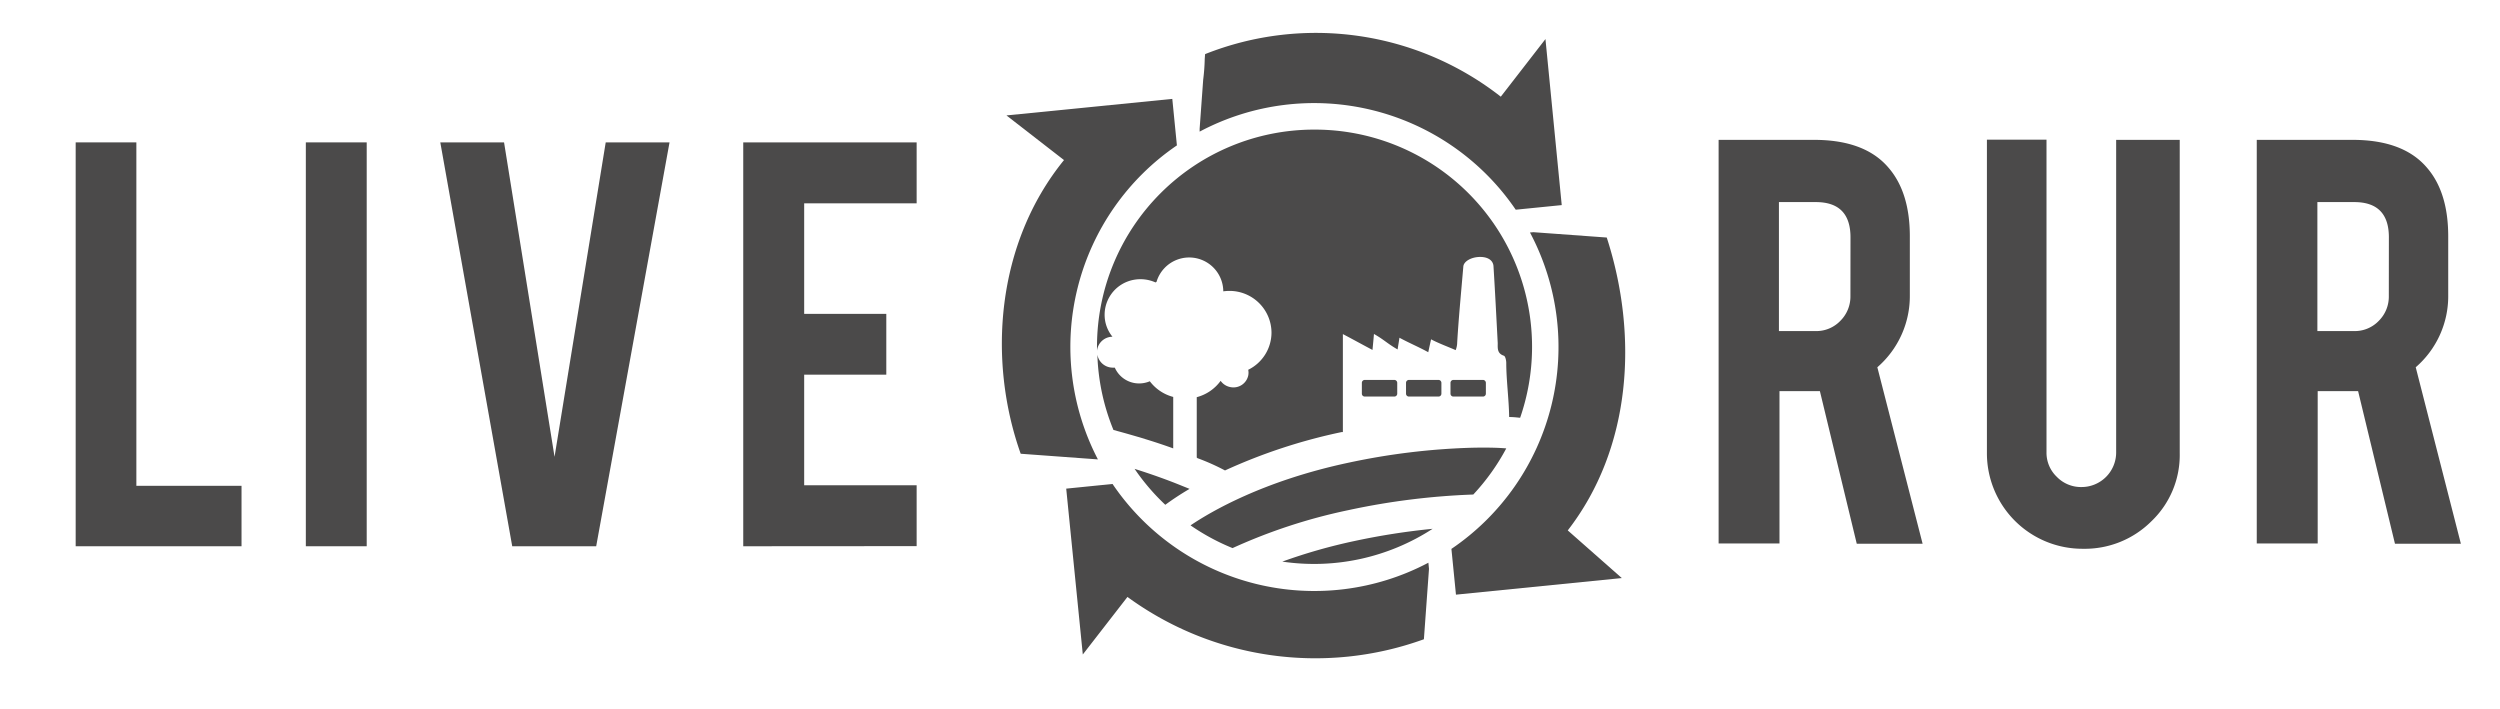 <svg id="Capa_1" data-name="Capa 1" xmlns="http://www.w3.org/2000/svg" viewBox="0 0 407 115.5"><defs><style>.cls-1{fill:#4b4a4a;}</style></defs><title>Logo LiveRurMesa de trabajo 1</title><path class="cls-1" d="M234.19,64.56a.47.47,0,0,0,.47-.46V62.32a.48.48,0,0,0-.47-.47h-4.82a.48.48,0,0,0-.47.47V64.1a.47.47,0,0,0,.47.46Z"/><path class="cls-1" d="M227,64.56a.47.47,0,0,0,.47-.46V62.32a.48.48,0,0,0-.47-.47h-4.82a.48.48,0,0,0-.47.47V64.1a.47.47,0,0,0,.47.46Z"/><path class="cls-1" d="M241.43,61.85h-4.82a.48.48,0,0,0-.47.47V64.1a.47.47,0,0,0,.47.46h4.82a.47.47,0,0,0,.47-.46V62.32A.48.48,0,0,0,241.43,61.85Z"/><path class="cls-1" d="M261.58,38.67l-11.94-.87-.56.05a39.71,39.71,0,0,1-12.79,51.51l.74,7.45,27-2.7-8.8-7.76C265.58,73,266.78,54.76,261.58,38.67Z"/><path class="cls-1" d="M251.6,6.36l-7.27,9.38a48.83,48.83,0,0,0-48.14-6.93l-.06.78a31.63,31.63,0,0,1-.25,3.37l-.58,8,0,.47a39.71,39.71,0,0,1,51.46,12.71l7.49-.75Z"/><path class="cls-1" d="M232.64,92.61l-.1-1a39.7,39.7,0,0,1-51.42-12.82l-7.54.76,2.7,27,7.27-9.37a51.87,51.87,0,0,0,48.26,6.89Z"/><path class="cls-1" d="M190.85,16.1l-27,2.69,9.37,7.27c-11.05,13.59-12.47,32.55-7.05,47.81l12.57.92A39.68,39.68,0,0,1,191.6,23.67Z"/><path class="cls-1" d="M239.66,72.89a110.55,110.55,0,0,0-20.18,2.45c-13.76,2.94-22.26,7.89-25.66,10.19a35.49,35.49,0,0,0,6.84,3.7,89.41,89.41,0,0,1,18.86-6.18,115.57,115.57,0,0,1,20.33-2.54A35.38,35.38,0,0,0,245.22,73C243.9,72.88,242,72.84,239.66,72.89Z"/><path class="cls-1" d="M220.59,88.06a89.24,89.24,0,0,0-11.83,3.37,35.41,35.41,0,0,0,24.47-5.34A113.81,113.81,0,0,0,220.59,88.06Z"/><path class="cls-1" d="M192,78.92c-1.91-.77-4.37-1.67-7.29-2.59a35.67,35.67,0,0,0,5,5.85,45.63,45.63,0,0,1,3.95-2.59C193.12,79.37,192.57,79.15,192,78.92Z"/><path class="cls-1" d="M191,64.62a7,7,0,0,1-3.81-2.55,4.47,4.47,0,0,1-1.94.35,4.31,4.31,0,0,1-3.76-2.57,2.07,2.07,0,0,1-.43,0,2.55,2.55,0,0,1-2.41-2.12A35.13,35.13,0,0,0,181.27,70c3.72,1,7,2,9.73,3Z"/><path class="cls-1" d="M213.94,21.1a35.35,35.35,0,0,0-35.35,35.35c0,.23,0,.45,0,.67a2.55,2.55,0,0,1,2.52-2.3,5.64,5.64,0,0,1-1.19-2.57,5.79,5.79,0,0,1,4.73-6.71,6,6,0,0,1,3.47.44l.16-.09a5.55,5.55,0,0,1,10.87,1.47s0,0,0,.07a7.45,7.45,0,0,1,.95-.07A6.83,6.83,0,0,1,207,54.14a6.76,6.76,0,0,1-3.79,6.06,2.34,2.34,0,0,1,0,.95,2.46,2.46,0,0,1-2.9,1.87A2.49,2.49,0,0,1,198.72,62a7,7,0,0,1-3.89,2.66l0,9.83.12.1a35.64,35.64,0,0,1,4.48,2,89.74,89.74,0,0,1,19-6.25l.19,0v-1c0-4,0-9.6,0-13.59,0-.18,0-.94,0-1.36,1.55.81,3.21,1.73,4.82,2.58.09-.91.16-1.64.24-2.6,1.59.89,2.27,1.63,3.85,2.52.14-.92.17-1,.3-1.91,1.6.87,3.13,1.5,4.69,2.36.16-.75.28-1.3.46-2.1,1.16.63,2.91,1.27,4,1.76a3.37,3.37,0,0,0,.25-1.25c.25-4.13.65-8.24,1-12.36.07-.87,1.36-1.57,2.77-1.56s2.09.69,2.14,1.5c.26,4.17.47,8.35.69,12.53,0,.81-.12,1.68,1,2.05.24.08.39.76.39,1.17,0,2.8.44,6,.47,8.81h0c.77,0,1.38.09,1.79.12A35.36,35.36,0,0,0,213.94,21.1Z"/><path class="cls-1" d="M39.32,88.93h-27V23.18H22.2V79.09H39.32Z"/><path class="cls-1" d="M59.7,88.93H49.79V23.18H59.7Z"/><path class="cls-1" d="M83.39,88.93,71.68,23.18H82.06l8.22,51.19,8.33-51.19H109L97.06,88.93Z"/><path class="cls-1" d="M121,88.93V23.18h28.23V33.1H130.92v18h13.37V61H130.92V79h18.31v9.91Z"/><path class="cls-1" d="M295.34,22.77q8.3,0,12.15,4.58c2.28,2.66,3.43,6.37,3.43,11.1V48a15.33,15.33,0,0,1-5.29,11.79L313,88.52H302.28l-6-24.84c-.29,0-.58,0-.9,0h-5.68v24.8h-9.91V22.77Zm5.92,15.86q0-5.73-5.65-5.73h-6v21h6a5.41,5.41,0,0,0,4-1.67,5.57,5.57,0,0,0,1.64-4Z"/><path class="cls-1" d="M339.12,89.34a15.55,15.55,0,0,1-15.65-15.6v-51h9.7V73.63a5.41,5.41,0,0,0,1.68,4,5.47,5.47,0,0,0,4,1.66,5.63,5.63,0,0,0,5.66-5.66V22.77h10.35v51a14.9,14.9,0,0,1-4.62,11.1A15.34,15.34,0,0,1,339.12,89.34Z"/><path class="cls-1" d="M383,22.77q8.3,0,12.15,4.58c2.28,2.66,3.42,6.37,3.42,11.1V48a15.29,15.29,0,0,1-5.29,11.79l7.35,28.73H389.9l-6-24.84c-.29,0-.59,0-.9,0h-5.68v24.8h-9.92V22.77Zm5.91,15.86q0-5.73-5.64-5.73h-6v21h6a5.41,5.41,0,0,0,4-1.67,5.56,5.56,0,0,0,1.63-4Z"/></svg>